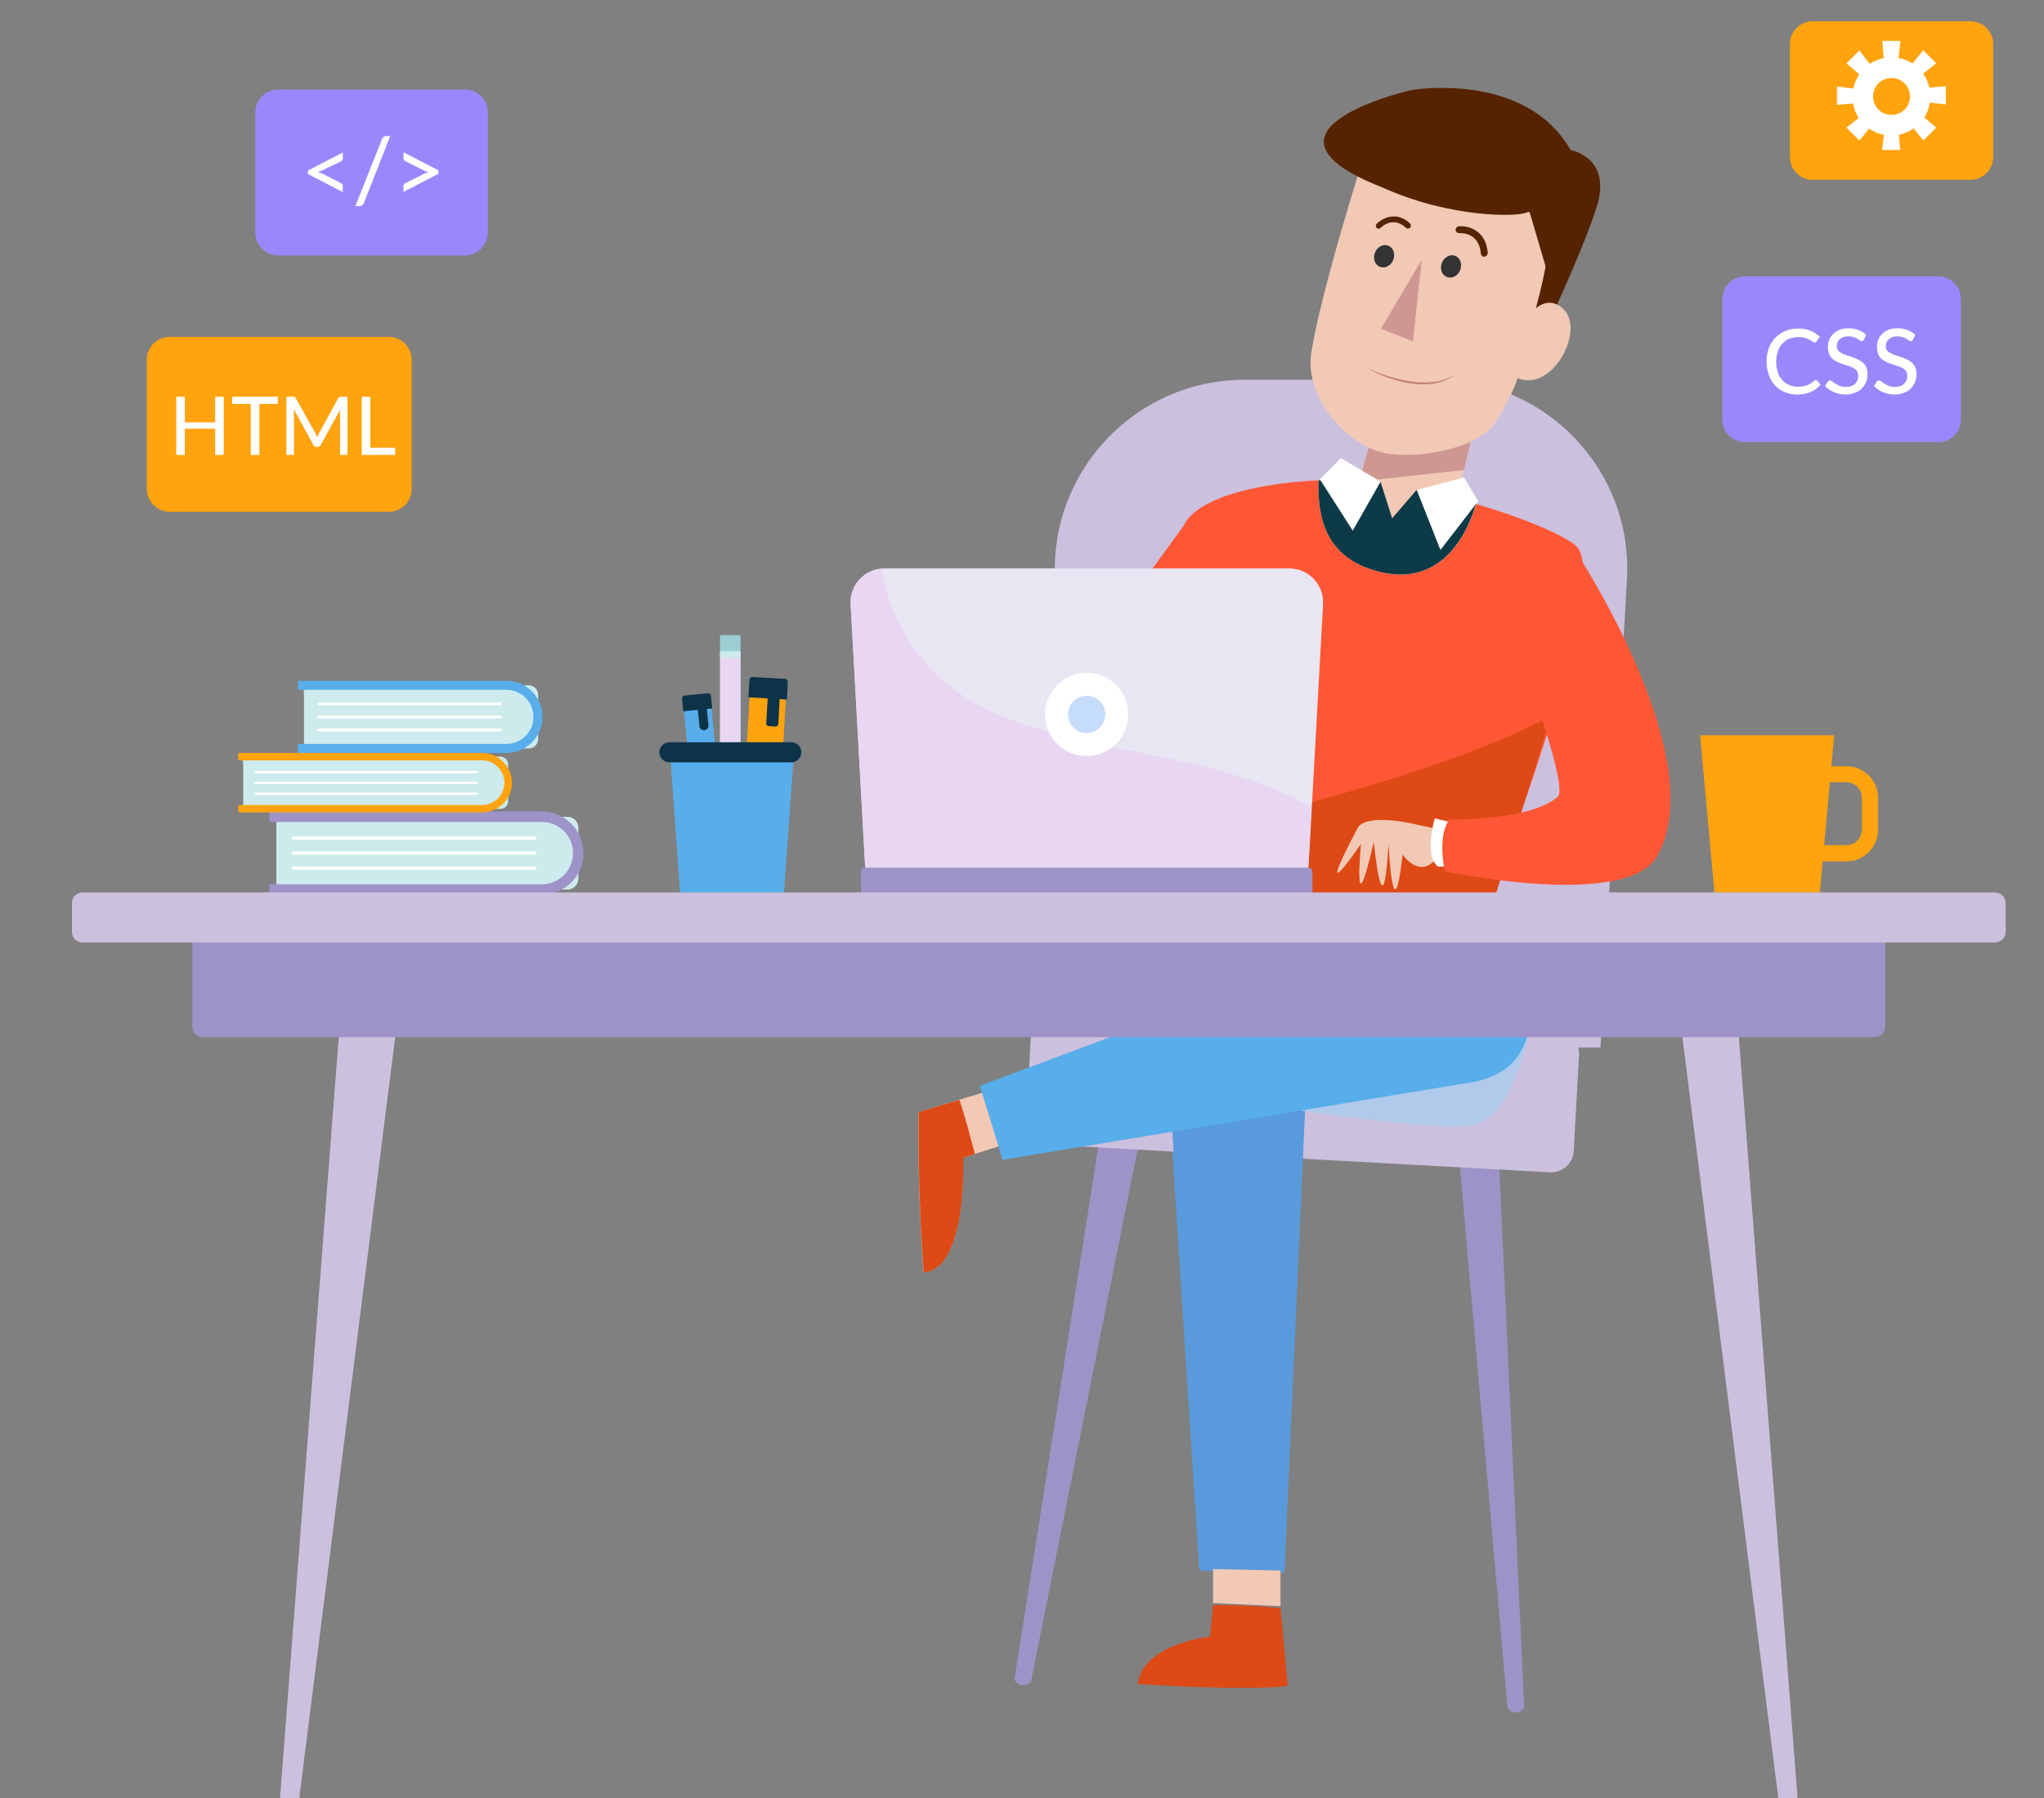 <?xml version="1.0" encoding="utf-8"?>
<!-- Generator: Adobe Illustrator 24.2.3, SVG Export Plug-In . SVG Version: 6.00 Build 0)  -->
<svg version="1.1" id="Layer_1" xmlns="http://www.w3.org/2000/svg" xmlns:xlink="http://www.w3.org/1999/xlink" x="0px" y="0px"
	 viewBox="0 0 997 877" style="enable-background:new 0 0 997 877;" xml:space="preserve">
<rect x="0" y="0" width="997" height="877" fill="#808080" stroke="none"/>
<style type="text/css">
	.st0{fill:#589ADB;}
	.st1{fill:#CBC0DE;}
	.st2{fill:#9E93C8;}
	.st3{fill:#552300;}
	.st4{fill:#F1C9B5;}
	.st5{fill:#CF9791;}
	.st6{fill:#C58074;}
	.st7{fill:#333333;}
	.st8{fill:#FF5735;}
	.st9{fill:#DD4A15;}
	.st10{fill:#FFFFFF;}
	.st11{fill:#0D3A47;}
	.st12{fill:#AFCAEA;}
	.st13{fill:#58AEEB;}
	.st14{fill:#FFA30E;}
	.st15{fill:#E8E6F2;}
	.st16{fill:#E8D6F2;}
	.st17{fill:#C5DCFB;}
	.st18{fill:#CDEBEC;}
	.st19{fill:#9BCED2;}
	.st20{fill:#0D3349;}
	.st21{fill:#9B87FD;}
</style>
<g transform="matrix(1,0,0,1,577.127,1281.957)">
	<path class="st0" d="M59.6-760.4L48.7-515.7l-40.9-0.9L-7.9-760.9"/>
</g>
<g>
	<g>
		<g>
			<g>
				<g transform="matrix(1,0,0,1,-41.5,-1041.5)">
					<g transform="matrix(1,0,0,1,695.652,1389.555)">
						<path class="st1" d="M47.2-162.8H21.5h-42.9h-25.8c-53.1,0-95.3,44.7-92.3,97.7l12.9,228h105.1h42.9h105.1l12.9-228
							C142.6-118.2,100.4-162.8,47.2-162.8z"/>
					</g>
					<g transform="matrix(1,0,0,1,769.022,1740.446)">
						<path class="st2" d="M3.7-130.4l12.2,263.3c0.1,1.6-1.3,3.1-3.3,3.4c-2.4,0.3-4.7-1.1-4.9-3.1L-16-136.6"/>
					</g>
					<g transform="matrix(1,0,0,1,566.953,1729.608)">
						<path class="st2" d="M10.5-130.3l-41,260.3c-0.3,1.6,1,3.2,2.9,3.7c2.3,0.6,4.8-0.6,5.2-2.5l53.2-265.5"/>
					</g>
					<g transform="matrix(1,0,0,1,676.912,1572.09)">
						<path class="st1" d="M-124.5,27.7l245.1,13.5c6.1,0.3,11.2-4.3,11.6-10.4l2.6-46.9c0.3-6.1-4.3-11.2-10.4-11.6l-245.1-13.5
							c-6.1-0.3-11.2,4.3-11.6,10.4l-2.6,46.9C-135.1,22.2-130.5,27.3-124.5,27.7z"/>
					</g>
				</g>
				<g>
					<g>
						<g>
							<g transform="matrix(1,0,0,1,26.5,-637.5)">
								
									<g transform="matrix(0.998,0.07,-0.07,0.998,64.634,-43.965)">
									<g transform="matrix(1,0,0,1,716.739,768.008)">
										<path class="st3" d="M-16.5-35.7c9.2,1.5,24.2,0.8,33.4,2.1c0.1-0.9-1,6.8-1.1,6.8C13.6-23,7.8,13,7.8,13
											c-9.3-1.1-10.3,6.4-10.3,6.4l-4,16.4l-9-2.5L-10.2-2C-15.9-6.3-17-12.3-17-12.3S-16.2-29.2-16.5-35.7z"/>
									</g>
									<g transform="matrix(1,0,0,1,658.084,865.689)">
										<path class="st4" d="M35.7-54.4L24.2,13.2l-2.2,35l-26.7,2.5l-31.1,3.6L-23.4,5l10.7-50.7L35.7-54.4z"/>
									</g>
									<g transform="matrix(1,0,0,1,658.085,865.691)">
										<path class="st5" d="M-25.6,53.2l9.9-46.7l42.4-7.7l9-53.2l-48.3,8.7L-23.3,5.1l-12.4,49.3L-25.6,53.2z"/>
									</g>
									<g transform="matrix(1,0,0,1,671.977,774.328)">
										<path class="st4" d="M18.9-63.2c32.8,13.5,27.9,36.8,27.9,36.8s-0.2,14.1-4.5,35.5c3.9-3.8,8.8-4.5,13.4-0.6
											c11.6,9.7-2.7,41.2-19.9,35.1c-2.5,10.1-8.7,21.7-10.5,24.3c-6.7,9.6-29.1,17.8-48.9,17C-43.2,84-67.4,61.4-65.4,38.3
											c2.8-31.9,19.2-98.7,19.2-98.7S-35.4-85.6,18.9-63.2z"/>
									</g>
									<g transform="matrix(1,0,0,1,648.312,783.731)">
										<path class="st5" d="M7.3,19.9l1.5-39.8L-8.7,14.9L7.3,19.9z"/>
									</g>
									<g transform="matrix(1,0,0,1,677.701,724.464)">
										<path class="st3" d="M-31.6-42.9c0,0,54.7-13.6,79.7,23.7c0,0,20.6,2.1,14.6,26.8c-4.4,18.3-16,48.9-16,48.9l-16.4-44
											c0,0-0.6-0.4-1.4,0.1C25.4,15-7.6,18.3-42.8,5.2C-115-17.6-31.6-42.9-31.6-42.9z"/>
									</g>
									<g transform="matrix(1,0,0,1,656.003,821.349)">
										<path class="st6" d="M-21.5-3.1c1.8,0.7,3.5,1.3,5.3,1.8c1.8,0.6,3.6,1.1,5.4,1.5c3.6,0.8,7.3,1.5,11,1.7
											C4,2.2,7.7,2,11.3,1.3s7.1-2.2,10.2-4.4c-1.4,1.2-3,2.3-4.7,3.2c-1.7,0.8-3.5,1.5-5.3,2C7.8,2.9,4,3.1,0.2,2.9
											c-3.8-0.3-7.5-1-11.2-2C-14.6-0.1-18.2-1.4-21.5-3.1z"/>
									</g>
									<g transform="matrix(1,0,0,1,671.644,765.965)">
										<path class="st7" d="M4.6,1.2C3.8,4.1,1.1,6-1.5,5.3c-2.6-0.6-4-3.6-3.2-6.5c0.8-3,3.6-4.8,6.1-4.2C4-4.7,5.4-1.8,4.6,1.2
											z"/>
									</g>
									<g transform="matrix(1,0,0,1,638.739,763.291)">
										<path class="st7" d="M4.6,1.2C3.8,4.1,1.1,6-1.5,5.3c-2.6-0.6-4-3.6-3.2-6.5c0.8-3,3.6-4.8,6.1-4.2C4-4.7,5.4-1.8,4.6,1.2
											z"/>
									</g>
									<g transform="matrix(1,0,0,1,680.785,752.749)">
										<path class="st3" d="M6.1,7.3C5.5,7.1,5,6.6,4.9,6C3.3-4.7-6-3.3-6.4-3.3c-0.9,0.1-1.7-0.5-1.8-1.4
											c-0.1-0.9,0.6-1.8,1.5-1.9C-2.3-7.3,6.5-5.7,8.2,5.3c0.1,0.9-0.5,1.8-1.4,2C6.6,7.3,6.3,7.3,6.1,7.3z"/>
									</g>
									<g transform="matrix(1,0,0,1,642.192,745.432)">
										<path class="st3" d="M7.7,3.4c-0.5,0.3-1,0.2-1.5-0.1C-0.5-2.3-5.9,3.8-6.1,4.1c-0.5,0.6-1.4,0.7-2,0.2s-0.6-1.4-0.1-2
											c2.6-3,9.3-7,16.2-1.3c0.6,0.5,0.7,1.4,0.2,2C8.1,3.2,7.9,3.3,7.7,3.4z"/>
									</g>
								</g>
								<g transform="matrix(1,0,0,1,0,0)">
									<g transform="matrix(1,0,0,1,651.296,1004.492)">
										<path class="st8" d="M-93,135.5c0,0,23.5-20.2,64.6-11.9l21.6-36.7l19.4,45c0,0,58.5-9.1,79.3-36.1
											c0,0-34.8,21.2-51.2-3.5c0,0,70-175.7,50.2-193.1c-8.8-7.8-47.6-22.1-77.8-27.2L1.3-114.2l-5.7-17.9
											c-32.5-3.4-92.5,2.4-97,24.5c-9.3,45.9-8.4,229.6-8.4,229.6L-93,135.5z"/>
									</g>
									<g transform="matrix(1,0,0,1,642.332,1063.307)">
										<path class="st9" d="M87.7-76.7c-24,13.3-80.4,36.1-188.2,59.1c-0.6,44.4-0.5,80.8-0.5,80.8l17,13.5
											c0,0,23.5-20.2,64.6-11.9L2.2,28.1l19.4,45c0,0,58.5-9.1,79.3-36.1c0,0-31,21.2-47.4-3.5C53.5,33.4,78.9-46.9,87.7-76.7z"
											/>
									</g>
									<g transform="matrix(1,0,0,1,501.48,996.413)">
										<path class="st8" d="M51.7-105.7c0,0-102.7,140.2-126.5,183.5c-15.3,27.9,40.9,25.7,43.9,6.8c1.1-7.1,121.1-150,121.1-150
											L51.7-105.7z"/>
									</g>
									<g transform="matrix(1,0,0,1,654.901,896.886)">
										<path class="st10" d="M-7.1,19.8c26.3,5.9,40.3-14.3,45.9-34.2c-10.9-3.4-19.2-4.3-29.2-6L-2.3-6.6L-8-24.5
											c-8.6-0.9-19.2-1.2-30.2-0.6C-38.8-8.4-35.9,13.4-7.1,19.8z"/>
									</g>
									<g transform="matrix(1,0,0,1,655.155,894.6)">
										<path class="st11" d="M-7.4,22.1C19,27.9,32.9,7.8,38.5-12.1c-10.9-3.4-19.2-4.3-29.2-6L-2.6-4.3l-5.7-17.9
											c-8.6-0.9-19.2-1.2-30.2-0.6C-39-6.1-36.2,15.7-7.4,22.1z"/>
									</g>
									<g transform="matrix(1,0,0,1,632.112,878.604)">
										<path class="st10" d="M-14.8-7.3l16,25L14.8-6.2L-4.6-17.7L-14.8-7.3z"/>
									</g>
									<g transform="matrix(1,0,0,1,679.502,888.126)">
										<path class="st10" d="M15-6.2L-3.4,17.6L-15-11.7l23.1-6L15-6.2z"/>
									</g>
									<g transform="matrix(1,0,0,1,577.127,1281.957)">
										<path class="st0" d="M33.8-122.1L22.9,122.6l-40.9-0.9l-15.7-244.3"/>
									</g>
									<g transform="matrix(1,0,0,1,565.002,1441.349)">
										<path class="st9" d="M-36.6,17.5C-33.8-2.3-1.3-5.6-1.3-5.6L0.2-21c11-0.1,21.9,0.4,32.9,1.5l3.5,37.9
											C36.6,18.5,20,21.1-36.6,17.5z"/>
									</g>
									<g transform="matrix(1,0,0,1,648.586,1164.196)">
										<path class="st12" d="M71-25.2c0,0-7.4,44.6-29.1,47.5C20.3,25.2-71,10.4-71,10.4l7.4-28.3L71-25.2z"/>
									</g>
									<g transform="matrix(1,0,0,1,443.755,1213.135)">
										<path class="st4" d="M22.9-18.4L-0.5-11c0,0,2.2,54.3-19.2,56c-3.2-37.8-2.5-78.2-2.5-78.2L16.6-45"/>
									</g>
									<g transform="matrix(1,0,0,1,591.9,1158.589)">
										<path class="st13" d="M98.7,6.9l-228,37.7l-11.2-36.1L1.8-44.6l123.4,0.2C125.2-44.3,140.5,0,98.7,6.9z"/>
									</g>
									<g transform="matrix(1,0,0,1,434.93,1216.033)">
										<path class="st9" d="M6.5-42.1c3,8.6,5.2,17.5,7.6,26.4l-5.7,1.8c0,0,2.2,54.3-19.2,56c-3.2-37.8-2.5-78.2-2.5-78.2
											L6.5-42.1z"/>
									</g>
								</g>
								
									<g transform="matrix(0.998,-0.07,0.07,0.998,-62.955,53.846)">
									<g transform="matrix(1,0,0,1,657.97,1057.606)">
										<path class="st4" d="M-30-24.7C-24-30.9-2.4-24-2.4-24L50.9-8.5c6,3.4-14.3,9.4-7.7,11.4C41,7.5,8.8-8.8,7.1-6.9
											C-1.9,3.3-9.4-9.6-9.4-9.6c-7.6,40.5-6.5-5.8-6.5-5.8c-5.9,45.9-7.1-1.4-7.1-1.4c-13.6,44.3-6.3,0.6-6.3,0.6
											C-56.9,17.8-30-24.7-30-24.7z"/>
									</g>
									<g transform="matrix(1,0,0,1,669.929,1043.579)">
										<path class="st10" d="M6.5-8.7l-11-3.4c0,0-6.8,17.7,0,23.6L11.2,12L6.5-7"/>
									</g>
									<g transform="matrix(1,0,0,1,734.334,994.678)">
										<path class="st8" d="M9-87.8c0,0,59.5,105.7,28.8,150.7c-17,24.9-103.6,0-103.6,0s-2.8-17.2,4-25.1c0,0,38.9,3.6,53.4-7.3
											C-2.8,26.4-19.6-31-19.6-31L9-87.8z"/>
									</g>
								</g>
							</g>
						</g>
					</g>
				</g>
				<g transform="matrix(1,0,0,1,-41.5,-1041.5)">
					<g transform="matrix(1,0,0,1,911.466,1438.431)">
						<path class="st14" d="M30.7,23.2H5.3c-8.5,0-15.4-6.9-15.4-15.4V-7.8c0-8.5,6.9-15.4,15.4-15.4h25.4c8.5,0,15.4,6.9,15.4,15.4
							V7.8C46.1,16.3,39.2,23.2,30.7,23.2z M5.3-15.4c-4.2,0-7.5,3.4-7.5,7.6V7.8c0,4.2,3.4,7.5,7.5,7.5h25.4c4.2,0,7.5-3.4,7.5-7.5
							V-7.8c0-4.2-3.4-7.6-7.5-7.6H5.3z"/>
					</g>
					<g transform="matrix(1,0,0,1,885.365,1438.431)">
						<path class="st14" d="M22.2-38.3h-8.4h-28.4l7,76.7h21.5h8.4h21.5l7-76.7H22.2z"/>
					</g>
					<g transform="matrix(1,0,0,1,571.548,1398.534)">
						<path class="st15" d="M30.8-79.8h-61.5h-67.9c-9.5,0-17.1,8-16.5,17.5l7,126.4c0.5,8.8,7.7,15.7,16.6,15.7h60.9h61.5h60.9
							c8.8,0,16.1-6.9,16.5-15.7l7-126.4c0.5-9.5-7-17.5-16.5-17.5H30.8z"/>
					</g>
					<g transform="matrix(1,0,0,1,568.782,1398.575)">
						<path class="st16" d="M64.5,18C37.9,11,10.5,7.3-16-0.1c-15.6-4.3-31-10-44.2-19.4C-78.7-32.7-92-53-96.6-75.3
							c-0.3-1.5-0.6-2.9-0.8-4.4c-8.8,0.8-15.5,8.4-15,17.4l7,126.4c0.5,8.8,7.7,15.7,16.5,15.7H-28h61.5h60.9
							c8.8,0,16.1-6.9,16.5-15.7l1.5-27.5C97.6,28.2,81.1,22.4,64.5,18z"/>
					</g>
					<g transform="matrix(1,0,0,1,571.548,1389.938)">
						<path class="st10" d="M20.3,0c0,11.2-9.1,20.3-20.3,20.3S-20.3,11.2-20.3,0S-11.2-20.3,0-20.3S20.3-11.2,20.3,0z"/>
					</g>
					<g transform="matrix(1,0,0,1,571.548,1389.938)">
						<path class="st17" d="M9.1,0C9.1,5,5,9.1,0,9.1S-9.1,5-9.1,0S-5-9.1,0-9.1S9.1-5,9.1,0z"/>
					</g>
					<g transform="matrix(1,0,0,1,571.548,1471.507)">
						<path class="st2" d="M108.3,6.8h-216.6c-1,0-1.8-0.8-1.8-1.8V-5c0-1,0.8-1.8,1.8-1.8h216.6c1,0,1.8,0.8,1.8,1.8V5
							C110.1,6,109.3,6.8,108.3,6.8z"/>
					</g>
					<g transform="matrix(1,0,0,1,249.916,1457.603)">
						<path class="st18" d="M68.4,17.8h-142v-35.5h142c2.9,0,5.3,2.3,5.3,5.3v25C73.6,15.4,71.3,17.8,68.4,17.8z"/>
					</g>
					<g transform="matrix(1,0,0,1,249.916,1453.352)">
						<path class="st18" d="M71.5,9.2c0,1.5-0.2,2.9-0.6,4.3c1.7-2.7,2.7-5.9,2.7-9.3c0-9.8-8-17.8-17.8-17.8H-73.6v4.9H53.8
							C63.6-8.6,71.5-0.6,71.5,9.2z"/>
					</g>
					<g transform="matrix(1,0,0,1,249.493,1457.602)">
						<path class="st2" d="M56.3-20.3H-76.6v5.1H56.3c8.4,0,15.2,6.8,15.2,15.2s-6.8,15.2-15.2,15.2H-76.6v5.1H56.3
							c11.2,0,20.3-9.1,20.3-20.3S67.5-20.3,56.3-20.3z"/>
					</g>
					<g transform="matrix(1,0,0,1,243.517,1450.255)">
						<path class="st10" d="M58.9,0.8H-58.9c-0.5,0-0.8-0.4-0.8-0.8c0-0.5,0.4-0.8,0.8-0.8H58.9c0.5,0,0.8,0.4,0.8,0.8
							C59.8,0.5,59.4,0.8,58.9,0.8z"/>
					</g>
					<g transform="matrix(1,0,0,1,243.517,1457.602)">
						<path class="st10" d="M58.9,0.8H-58.9c-0.5,0-0.8-0.4-0.8-0.8c0-0.5,0.4-0.8,0.8-0.8H58.9c0.5,0,0.8,0.4,0.8,0.8
							C59.8,0.5,59.4,0.8,58.9,0.8z"/>
					</g>
					<g transform="matrix(1,0,0,1,243.517,1464.95)">
						<path class="st10" d="M58.9,0.8H-58.9c-0.5,0-0.8-0.4-0.8-0.8c0-0.5,0.4-0.8,0.8-0.8H58.9c0.5,0,0.8,0.4,0.8,0.8
							C59.8,0.5,59.4,0.8,58.9,0.8z"/>
					</g>
					<g transform="matrix(1,0,0,1,246.877,1391.167)">
						<path class="st18" d="M52.5,15.4H-57.1v-30.8H52.5c2.5,0,4.6,2,4.6,4.6v21.7C57.1,13.4,55,15.4,52.5,15.4z"/>
					</g>
					<g transform="matrix(1,0,0,1,246.877,1387.479)">
						<path class="st18" d="M55.3,8c0,1.3-0.2,2.5-0.5,3.8c1.4-2.3,2.3-5.1,2.3-8c0-8.5-6.9-15.4-15.4-15.4h-98.8v4.3h96.9
							C48.4-7.4,55.3-0.5,55.3,8z"/>
					</g>
					<g transform="matrix(1,0,0,1,246.509,1391.166)">
						<path class="st13" d="M42-17.6H-59.7v4.4H42c7.3,0,13.2,5.9,13.2,13.2S49.3,13.2,42,13.2H-59.7v4.4H42
							c9.7,0,17.6-7.9,17.6-17.6S51.8-17.6,42-17.6z"/>
					</g>
					<g transform="matrix(1,0,0,1,241.326,1384.792)">
						<path class="st10" d="M44.3,0.7h-88.7c-0.4,0-0.7-0.3-0.7-0.7s0.3-0.7,0.7-0.7h88.7C44.7-0.7,45-0.4,45,0
							C45.1,0.4,44.7,0.7,44.3,0.7z"/>
					</g>
					<g transform="matrix(1,0,0,1,241.326,1391.165)">
						<path class="st10" d="M44.3,0.7h-88.7c-0.4,0-0.7-0.3-0.7-0.7s0.3-0.7,0.7-0.7h88.7C44.7-0.7,45-0.4,45,0
							C45.1,0.4,44.7,0.7,44.3,0.7z"/>
					</g>
					<g transform="matrix(1,0,0,1,241.326,1397.539)">
						<path class="st10" d="M44.3,0.7h-88.7c-0.4,0-0.7-0.3-0.7-0.7s0.3-0.7,0.7-0.7h88.7C44.7-0.7,45-0.4,45,0
							C45.1,0.4,44.7,0.7,44.3,0.7z"/>
					</g>
					<g transform="matrix(1,0,0,1,224.743,1423.35)">
						<path class="st18" d="M60.8,12.7H-64.6v-25.5H60.8c2.1,0,3.8,1.7,3.8,3.8V9C64.6,11.1,62.9,12.7,60.8,12.7z"/>
					</g>
					<g transform="matrix(1,0,0,1,224.743,1420.304)">
						<path class="st18" d="M63.1,6.6c0,1.1-0.2,2.1-0.4,3.1c1.2-1.9,1.9-4.2,1.9-6.6c0-7-5.7-12.7-12.7-12.7H-64.6v3.5h115
							C57.4-6.2,63.1-0.4,63.1,6.6z"/>
					</g>
					<g transform="matrix(1,0,0,1,224.44,1423.35)">
						<path class="st14" d="M52.2-14.6H-66.7v3.6H52.2c6,0,10.9,4.9,10.9,10.9s-4.9,10.9-10.9,10.9H-66.7v3.6H52.2
							c8,0,14.6-6.5,14.6-14.6C66.7-8,60.2-14.6,52.2-14.6z"/>
					</g>
					<g transform="matrix(1,0,0,1,220.157,1418.084)">
						<path class="st10" d="M54.1,0.6H-54.1c-0.3,0-0.6-0.3-0.6-0.6s0.3-0.6,0.6-0.6H54.1c0.3,0,0.6,0.3,0.6,0.6S54.4,0.6,54.1,0.6z
							"/>
					</g>
					<g transform="matrix(1,0,0,1,220.157,1423.35)">
						<path class="st10" d="M54.1,0.6H-54.1c-0.3,0-0.6-0.3-0.6-0.6s0.3-0.6,0.6-0.6H54.1c0.3,0,0.6,0.3,0.6,0.6S54.4,0.6,54.1,0.6z
							"/>
					</g>
					<g transform="matrix(1,0,0,1,220.157,1428.616)">
						<path class="st10" d="M54.1,0.6H-54.1c-0.3,0-0.6-0.3-0.6-0.6s0.3-0.6,0.6-0.6H54.1c0.3,0,0.6,0.3,0.6,0.6
							C54.7,0.3,54.4,0.6,54.1,0.6z"/>
					</g>
					<g transform="matrix(1,0,0,1,397.709,1394.381)">
						<path class="st19" d="M5-43.1H-5v86.2H5V-43.1z"/>
					</g>
					<g transform="matrix(1,0,0,1,397.709,1402.437)">
						<path class="st16" d="M5-41.8H-5v83.5H5V-41.8z"/>
					</g>
					<g transform="matrix(1,0,0,1,397.709,1360.675)">
						<path class="st18" d="M5,1.7H-5v-3.3H5V1.7z"/>
					</g>
					<g transform="matrix(1,0,0,1,414.96,1399.534)">
						<path class="st14" d="M-7.5-23.7l-2.7,46.4l17.7,1l2.7-46.4L-7.5-23.7z"/>
					</g>
					<g transform="matrix(1,0,0,1,416.264,1377.207)">
						<path class="st20" d="M9.1,5.5L-9.7,4.4l0.5-8.6c0-0.8,0.7-1.3,1.4-1.3l16,0.9c0.8,0,1.3,0.7,1.3,1.4L9.1,5.5z"/>
					</g>
					<g transform="matrix(1,0,0,1,418.643,1386.777)">
						<path class="st20" d="M1.1,9.1l-3.3-0.2c-0.7,0-1.2-0.6-1.2-1.3l0.9-15.5c0-0.7,0.6-1.2,1.3-1.2l3.3,0.2
							c0.7,0,1.2,0.6,1.2,1.3L2.5,7.9C2.4,8.6,1.8,9.1,1.1,9.1z"/>
					</g>
					<g transform="matrix(1,0,0,1,383.131,1400.89)">
						<path class="st13" d="M-8.4-16.9L-5,18.2l13.4-1.3L5-18.2L-8.4-16.9z"/>
					</g>
					<g transform="matrix(1,0,0,1,381.482,1384.033)">
						<path class="st20" d="M7.4,3L-6.7,4.4l-0.6-6.2c-0.1-0.7,0.5-1.4,1.2-1.5L5.3-4.4C6-4.5,6.7-3.9,6.8-3.2L7.4,3z"/>
					</g>
					<g transform="matrix(1,0,0,1,384.364,1390.9)">
						<path class="st20" d="M0.7,6.8L0.7,6.8c-1.2,0.1-2.3-0.8-2.4-2l-0.9-9.2c-0.1-1.2,0.8-2.3,2-2.4l0,0c1.2-0.1,2.3,0.8,2.4,2
							l0.9,9.2C2.8,5.6,1.9,6.7,0.7,6.8z"/>
					</g>
					<g transform="matrix(1,0,0,1,398.593,1441.012)">
						<path class="st13" d="M-30.4-35.7l5.1,71.5h50.6l5.1-71.5H-30.4z"/>
					</g>
					<g transform="matrix(1,0,0,1,396.092,1441.012)">
						<path class="st13" d="M-22.8,35.7h50.6l0.1-1.5C19.5,28.6,10.4,23.8,3,16.9C-9.1,5.4-15.5-11.2-17.3-27.9
							c-0.3-2.6-0.4-5.2-0.5-7.9h-10l-0.1,0.3L-22.8,35.7z"/>
					</g>
					<g transform="matrix(1,0,0,1,397.709,1408.433)">
						<path class="st20" d="M29.8,4.9h-59.5c-2.7,0-4.9-2.2-4.9-4.9s2.2-4.9,4.9-4.9h59.5c2.7,0,4.9,2.2,4.9,4.9
							C34.6,2.7,32.4,4.9,29.8,4.9z"/>
					</g>
					<g transform="matrix(1,0,0,1,207.139,1722.606)">
						<path class="st1" d="M1.3-197.4L-29,195.1c-0.2,2.5,1.3,4.7,3.5,5.3c2.7,0.7,5.4-1.2,5.8-4.2l49-388.7"/>
					</g>
					<g transform="matrix(1,0,0,1,889.243,1722.606)">
						<path class="st1" d="M-1.3-197.4L29,195.1c0.2,2.5-1.3,4.7-3.5,5.3c-2.7,0.7-5.4-1.2-5.8-4.2l-49-388.7"/>
					</g>
					<g transform="matrix(1,0,0,1,548.191,1515.573)">
						<path class="st2" d="M407.8,31.8h-815.6c-2.8,0-5.1-2.3-5.1-5.1v-53.4c0-2.8,2.3-5.1,5.1-5.1h815.6c2.8,0,5.1,2.3,5.1,5.1
							v53.4C412.9,29.5,410.6,31.8,407.8,31.8z"/>
					</g>
					<g transform="matrix(1,0,0,1,548.191,1488.987)">
						<path class="st1" d="M466.5,12.2h-933c-2.8,0-5.1-2.3-5.1-5.1V-7.1c0-2.8,2.3-5.1,5.1-5.1h933c2.8,0,5.1,2.3,5.1,5.1V7.1
							C471.6,9.9,469.3,12.2,466.5,12.2z"/>
					</g>
				</g>
				<g transform="matrix(1,0,0,1,-41.5,-1041.5)">
					<g transform="matrix(1,0,0,1,964.124,1090.594)">
						<path class="st14" d="M38.5,38.6h-77c-6.1,0-11.1-5-11.1-11.1v-55.1c0-6.1,5-11.1,11.1-11.1h77c6.1,0,11.1,5,11.1,11.1v55.1
							C49.6,33.6,44.6,38.6,38.5,38.6z"/>
					</g>
					<g transform="matrix(1,0,0,1,964.124,1088.048)">
						<path class="st10" d="M26.5,4.4v-8.9l-8,0.7c-0.6-2.5-1.6-4.8-3.1-6.8l6.4-5.1L15.5-22l-5.3,6.4c-2-1.3-4.3-2.2-6.8-2.7l1-8.3
							h-8.9l0.7,8.4c-2.5,0.5-4.8,1.4-6.8,2.8l-5.1-6.5l-6.3,6.3l6.3,5.3c-1.4,2-2.4,4.4-3,6.9l-7.9-0.9v8.9l7.8-0.7
							c0.5,2.6,1.4,5,2.8,7.1l-6,4.7l6.3,6.3l4.8-5.8c2.1,1.5,4.6,2.5,7.2,3l-0.9,7.4h8.9l-0.7-7.4c2.6-0.5,5.1-1.6,7.2-3.1l4.7,5.9
							l6.3-6.3l-5.8-5c1.4-2.1,2.3-4.6,2.7-7.2L26.5,4.4z M0,9.5c-5,0-9-4-9-9s4-9,9-9s9,4,9,9S5,9.5,0,9.5z"/>
					</g>
					<g transform="matrix(1,0,0,1,958.782,1207.805)">
						<path class="st21" d="M28.1,49.4h-94.2c-6.1,0-11.1-5-11.1-11.1v-58.7c0-6.1,5-11.1,11.1-11.1h94.2c6.1,0,11.1,5,11.1,11.1
							v58.7C39.2,44.4,34.2,49.4,28.1,49.4z"/>
					</g>
					<g transform="matrix(1,0,0,1,932.358,1208.821)">
						<path class="st10" d="M-5.3,18c0.3,0,0.5,0.1,0.7,0.3l1.8,2c-1.3,1.5-2.9,2.7-4.7,3.5c-1.9,0.8-4.1,1.3-6.7,1.3
							c-2.3,0-4.4-0.4-6.2-1.2c-1.9-0.8-3.4-1.9-4.7-3.3s-2.3-3.1-3-5.1s-1.1-4.2-1.1-6.5s0.4-4.5,1.1-6.5c0.8-2,1.8-3.7,3.2-5.1
							c1.4-1.4,3-2.5,4.9-3.3s4-1.2,6.3-1.2c2.2,0,4.2,0.4,6,1.1C-6-5.3-4.5-4.3-3.2-3.1l-1.5,2.2C-4.9-0.8-5-0.6-5.1-0.5
							c-0.2,0.1-0.4,0.2-0.6,0.2c-0.3,0-0.6-0.1-1-0.4s-0.9-0.6-1.5-0.9s-1.4-0.7-2.3-0.9c-0.9-0.3-2-0.4-3.3-0.4
							c-1.6,0-3,0.3-4.3,0.8c-1.3,0.5-2.4,1.3-3.4,2.4c-0.9,1-1.7,2.3-2.2,3.8s-0.8,3.2-0.8,5.1s0.3,3.6,0.8,5.1s1.3,2.8,2.2,3.8
							c1,1,2.1,1.8,3.4,2.4c1.3,0.5,2.7,0.8,4.2,0.8c0.9,0,1.7-0.1,2.4-0.2c0.7-0.1,1.4-0.3,2-0.5s1.2-0.5,1.7-0.8s1.1-0.8,1.6-1.2
							c0.1-0.1,0.2-0.2,0.4-0.3S-5.4,18-5.3,18z"/>
					</g>
					<g transform="matrix(1,0,0,1,958.109,1208.822)">
						<path class="st10" d="M-7.5-1.6C-7.6-1.4-7.8-1.2-8-1.1C-8.1-1-8.3-0.9-8.5-0.9c-0.3,0-0.6-0.1-0.9-0.4
							c-0.3-0.2-0.8-0.5-1.3-0.8s-1.1-0.6-1.8-0.8S-14-3.3-15-3.3c-0.9,0-1.7,0.1-2.4,0.4c-0.7,0.2-1.3,0.6-1.7,1
							C-19.7-1.5-20-1-20.3-0.4c-0.2,0.6-0.4,1.2-0.4,1.8c0,0.9,0.2,1.6,0.6,2.1c0.4,0.6,1,1,1.7,1.4s1.5,0.7,2.4,1s1.8,0.6,2.7,0.9
							s1.9,0.7,2.7,1.1c1.1,0.5,1.9,1,2.6,1.6s1.3,1.4,1.7,2.3c0.4,0.9,0.6,2,0.6,3.3c0,1.4-0.2,2.7-0.7,3.9
							c-0.5,1.2-1.2,2.3-2.1,3.2c-0.9,0.9-2,1.6-3.4,2.1c-1.3,0.5-2.8,0.8-4.5,0.8c-1,0-2-0.1-2.9-0.3c-1-0.2-1.9-0.5-2.7-0.8
							c-0.9-0.4-1.6-0.8-2.4-1.3c-0.7-0.5-1.4-1.1-2-1.7l1.3-2.2c0.1-0.2,0.3-0.3,0.5-0.4s0.4-0.2,0.6-0.2c0.3,0,0.7,0.2,1.1,0.5
							s0.9,0.7,1.5,1.1s1.3,0.7,2.1,1.1c0.8,0.3,1.8,0.5,3,0.5c1,0,1.8-0.1,2.6-0.4s1.4-0.6,1.9-1.1s0.9-1.1,1.2-1.7
							c0.3-0.7,0.4-1.4,0.4-2.2c0-0.9-0.2-1.7-0.6-2.3c-0.4-0.6-1-1.1-1.7-1.5s-1.5-0.7-2.4-1s-1.8-0.6-2.7-0.9
							c-0.9-0.3-1.9-0.6-2.7-1c-0.9-0.4-1.7-0.9-2.4-1.5c-0.7-0.6-1.3-1.4-1.7-2.4C-24.8,4.2-25,3-25,1.6c0-1.1,0.2-2.2,0.7-3.3
							c0.4-1.1,1.1-2,1.9-2.8s1.9-1.5,3.1-2s2.6-0.7,4.2-0.7c1.8,0,3.4,0.3,4.9,0.8C-8.7-5.8-7.4-5-6.3-4L-7.5-1.6z"/>
					</g>
					<g transform="matrix(1,0,0,1,982.016,1208.822)">
						<path class="st10" d="M-7.5-1.6C-7.6-1.4-7.8-1.2-8-1.1C-8.1-1-8.3-0.9-8.5-0.9c-0.3,0-0.6-0.1-0.9-0.4
							c-0.3-0.2-0.8-0.5-1.3-0.8s-1.1-0.6-1.8-0.8S-14-3.3-15-3.3c-0.9,0-1.7,0.1-2.4,0.4c-0.7,0.2-1.3,0.6-1.7,1
							C-19.7-1.5-20-1-20.3-0.4c-0.2,0.6-0.4,1.2-0.4,1.8c0,0.9,0.2,1.6,0.6,2.1c0.4,0.6,1,1,1.7,1.4s1.5,0.7,2.4,1s1.8,0.6,2.7,0.9
							s1.9,0.7,2.7,1.1c1.1,0.5,1.9,1,2.6,1.6s1.3,1.4,1.7,2.3c0.4,0.9,0.6,2,0.6,3.3c0,1.4-0.2,2.7-0.7,3.9
							c-0.5,1.2-1.2,2.3-2.1,3.2c-0.9,0.9-2,1.6-3.4,2.1c-1.3,0.5-2.8,0.8-4.5,0.8c-1,0-2-0.1-2.9-0.3c-1-0.2-1.9-0.5-2.7-0.8
							s-1.6-0.8-2.4-1.3c-0.7-0.5-1.4-1.1-2-1.7l1.3-2.2c0.1-0.2,0.3-0.3,0.5-0.4s0.4-0.2,0.6-0.2c0.3,0,0.7,0.2,1.1,0.5
							s0.9,0.7,1.5,1.1s1.3,0.7,2.1,1.1c0.8,0.3,1.8,0.5,3,0.5c1,0,1.8-0.1,2.6-0.4s1.4-0.6,1.9-1.1s0.9-1.1,1.2-1.7
							c0.3-0.7,0.4-1.4,0.4-2.2c0-0.9-0.2-1.7-0.6-2.3c-0.4-0.6-1-1.1-1.7-1.5s-1.5-0.7-2.4-1s-1.8-0.6-2.7-0.9
							c-0.9-0.3-1.9-0.6-2.7-1c-0.9-0.4-1.7-0.9-2.4-1.5c-0.7-0.6-1.3-1.4-1.7-2.4C-24.8,4.2-25,3-25,1.6c0-1.1,0.2-2.2,0.7-3.3
							c0.4-1.1,1.1-2,1.9-2.8s1.9-1.5,3.1-2s2.6-0.7,4.2-0.7c1.8,0,3.4,0.3,4.9,0.8C-8.7-5.8-7.4-5-6.3-4L-7.5-1.6z"/>
					</g>
					<g transform="matrix(1,0,0,1,180.951,1131.075)">
						<path class="st21" d="M87.3,35H-3.8c-6.1,0-11.1-5-11.1-11.1v-58.7c0-6.1,5-11.1,11.1-11.1h91.2c6.1,0,11.1,5,11.1,11.1v58.7
							C98.4,30,93.5,35,87.3,35z"/>
					</g>
					<g transform="matrix(1,0,0,1,158.405,1130.881)">
						<path class="st10" d="M40.1-6.2c-0.6,0.3-1.3,0.5-2,0.7c0.8,0.2,1.4,0.4,2,0.7L49.5,0c0.3,0.2,0.5,0.3,0.6,0.5
							s0.2,0.4,0.2,0.7v3.1l-17-8.8v-1.7l17-8.8v3.1c0,0.2-0.1,0.5-0.2,0.7c-0.1,0.2-0.3,0.4-0.6,0.5L40.1-6.2z"/>
					</g>
					<g transform="matrix(1,0,0,1,181.726,1130.455)">
						<path class="st10" d="M37.3,10c-0.2,0.6-0.5,1-1,1.2c-0.4,0.3-0.9,0.4-1.4,0.4h-1.8l13-32.7c0.2-0.5,0.5-0.9,0.9-1.1
							c0.4-0.3,0.8-0.4,1.3-0.4h1.8L37.3,10z"/>
					</g>
					<g transform="matrix(1,0,0,1,205.047,1130.881)">
						<path class="st10" d="M50.3-6.3v1.7l-17,8.8v-3c0-0.2,0.1-0.5,0.2-0.7s0.3-0.4,0.6-0.5l9.4-4.7c0.6-0.3,1.3-0.5,2-0.7
							c-0.8-0.2-1.4-0.4-2-0.7l-9.4-4.7c-0.3-0.2-0.5-0.3-0.6-0.5s-0.2-0.4-0.2-0.7v-3.1L50.3-6.3z"/>
					</g>
					<g transform="matrix(1,0,0,1,177.705,1248.505)">
						<path class="st14" d="M53.5,42.6h-107c-6.1,0-11.1-5-11.1-11.1v-63.1c0-6.1,5-11.1,11.1-11.1h107c6.1,0,11.1,5,11.1,11.1v63.1
							C64.6,37.6,59.6,42.6,53.5,42.6z"/>
					</g>
					<g transform="matrix(1,0,0,1,144.057,1249.195)">
						<path class="st10" d="M6.6-14.2v28.4H2.4V1.4h-14.8v12.8h-4.2v-28.4h4.2v12.5H2.4v-12.5H6.6z"/>
					</g>
					<g transform="matrix(1,0,0,1,170.927,1249.195)">
						<path class="st10" d="M6.1-10.7h-9v24.9h-4.2v-24.9h-9.1v-3.5H6.1V-10.7z"/>
					</g>
					<g transform="matrix(1,0,0,1,201.08,1249.195)">
						<path class="st10" d="M9.9-14.2v28.4H6.3V-6c0-0.3,0-0.6,0-1c0-0.3,0-0.7,0.1-1L-3.1,9.3c-0.3,0.6-0.8,1-1.5,1h-0.6
							c-0.7,0-1.2-0.3-1.5-1l-9.6-17.4c0.1,0.7,0.1,1.4,0.1,2.1v20.2h-3.7v-28.4h3.1c0.4,0,0.7,0,0.9,0.1c0.2,0.1,0.4,0.3,0.6,0.6
							l9.5,17c0.2,0.3,0.4,0.7,0.5,1.1C-5.2,5-5,5.4-4.9,5.8c0.3-0.8,0.6-1.5,1-2.3l9.3-17C5.6-13.8,5.8-14,6-14.1s0.5-0.1,0.9-0.1
							C6.9-14.2,9.9-14.2,9.9-14.2z"/>
					</g>
					<g transform="matrix(1,0,0,1,231.154,1249.195)">
						<path class="st10" d="M3.1,10.7v3.5h-16.3v-28.4H-9v24.9H3.1z"/>
					</g>
				</g>
			</g>
		</g>
	</g>
</g>
<polygon class="st4" points="591.7,765.3 591.7,781.9 624.6,783.4 624.6,766 "/>
</svg>
